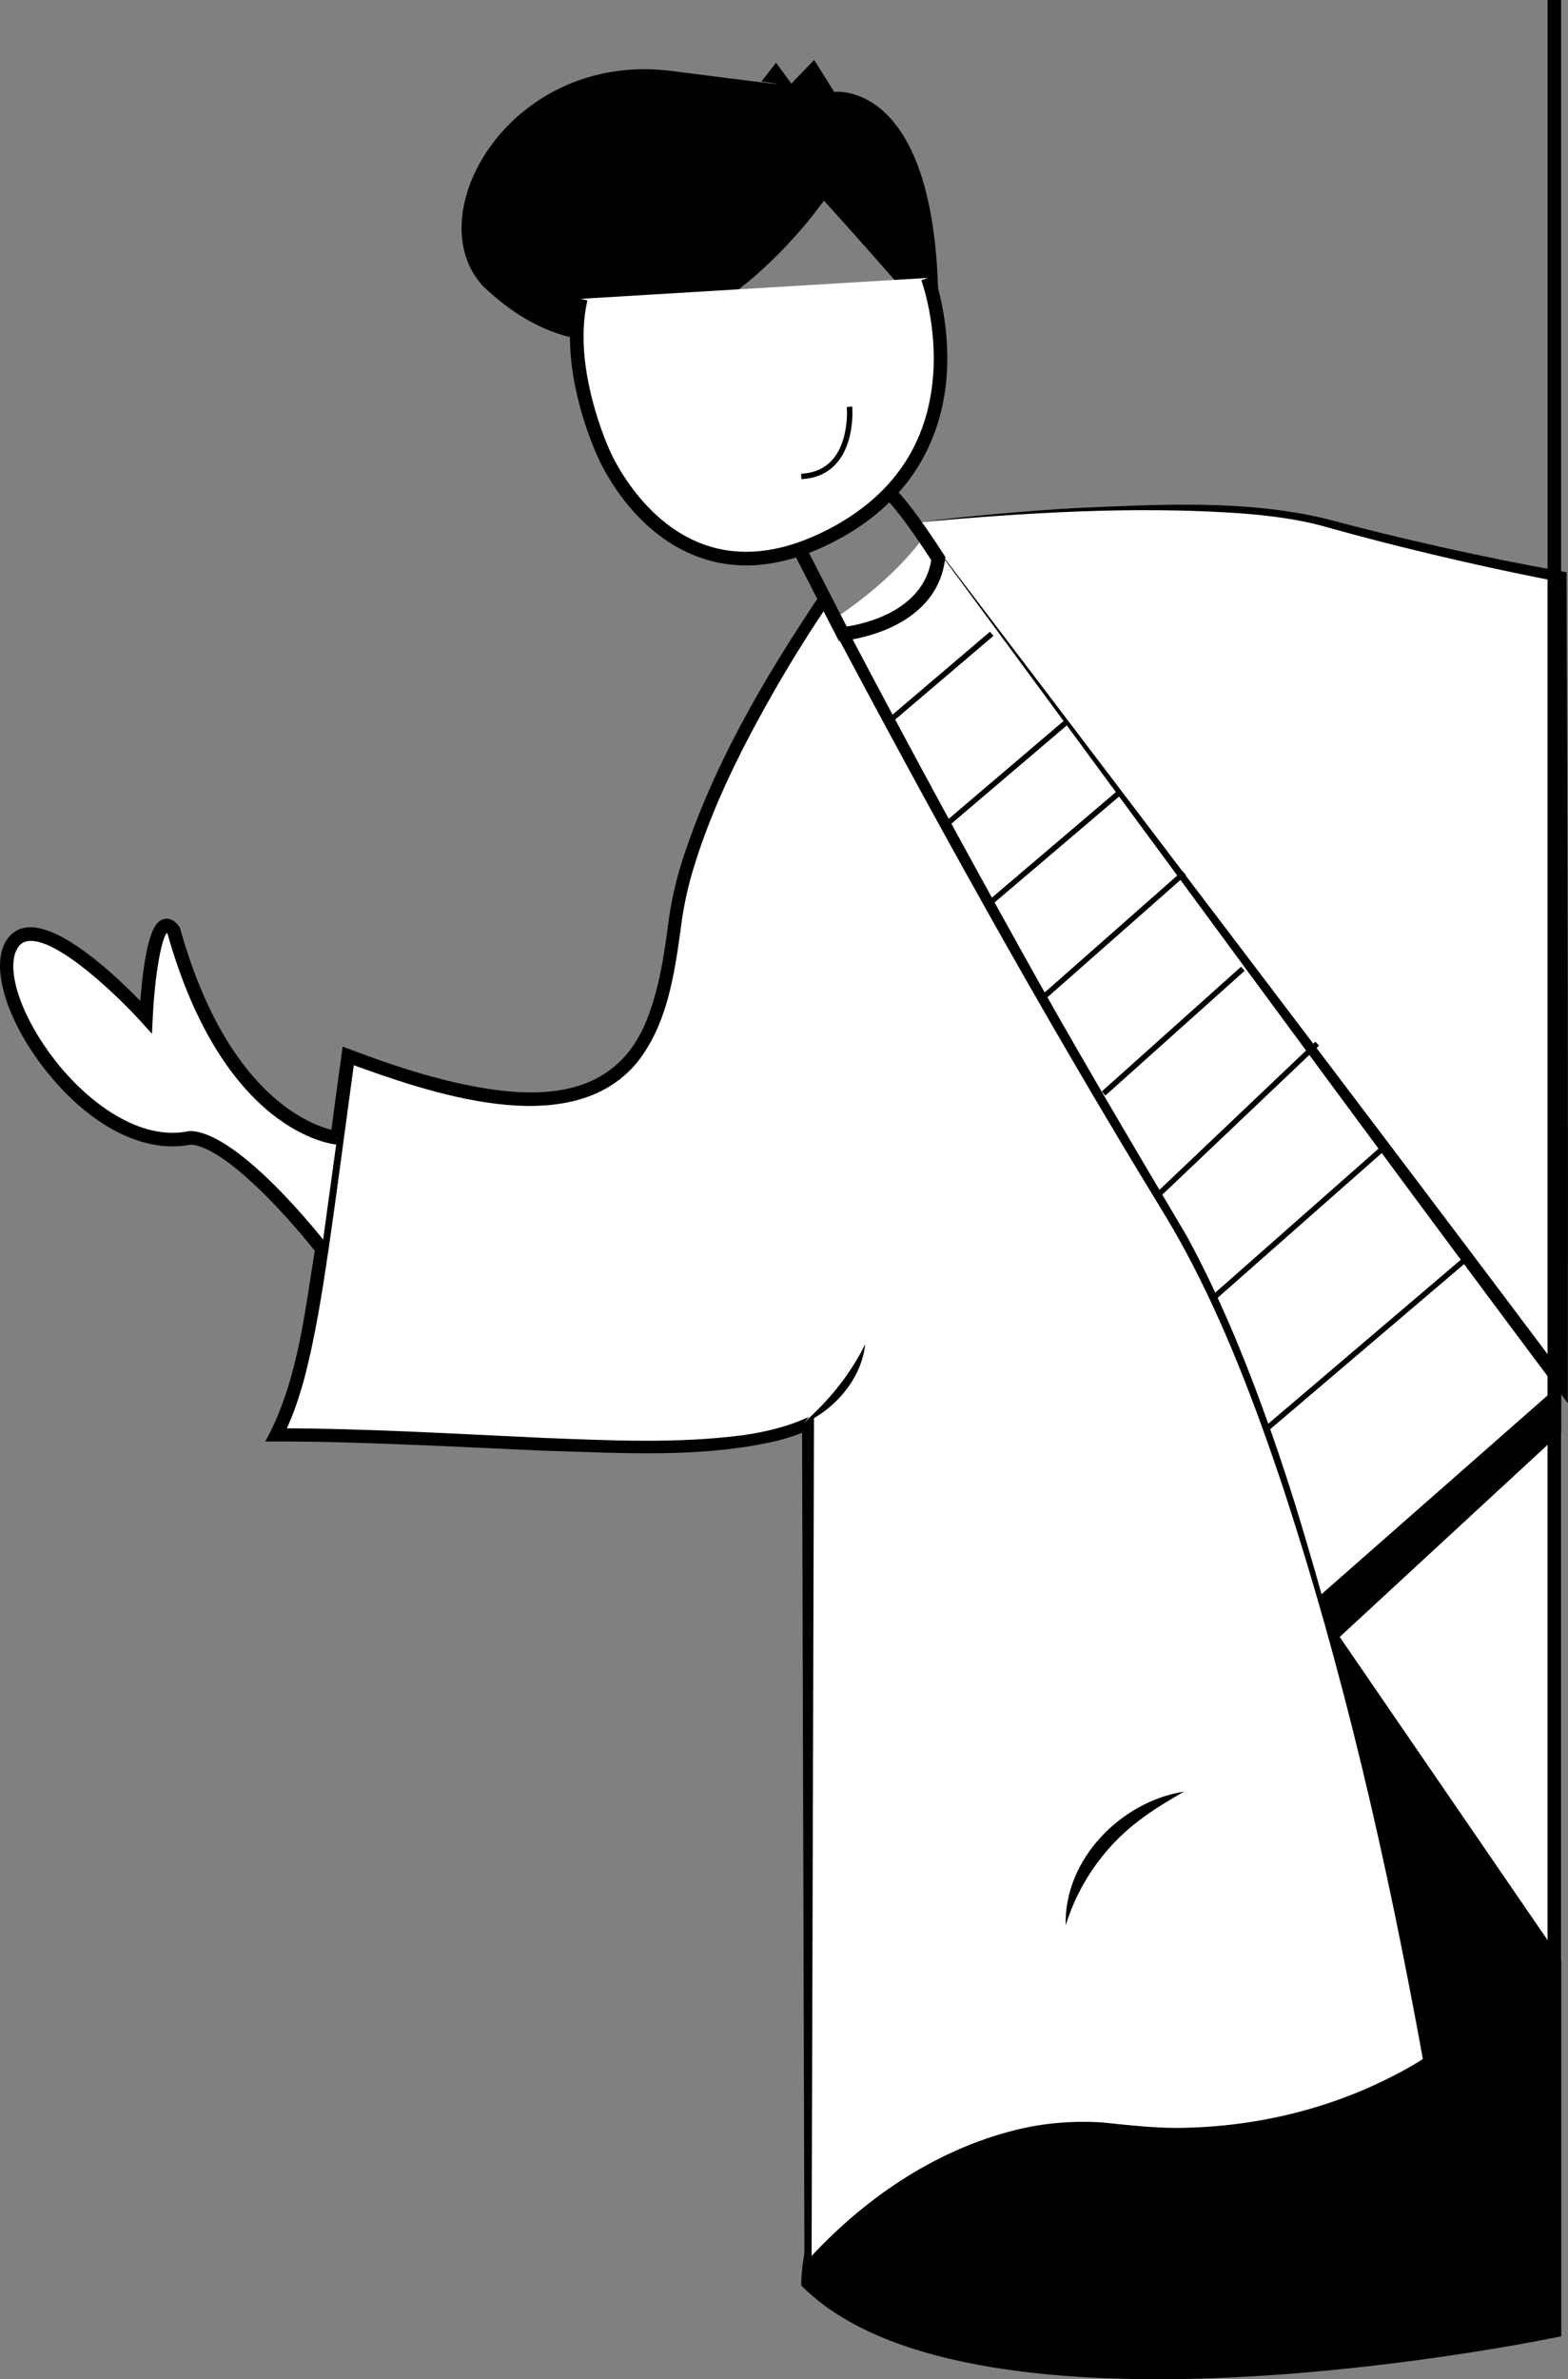 <svg width="118" height="179" viewBox="0 0 118 179" fill="none" xmlns="http://www.w3.org/2000/svg">
<rect x="0" y="0" width="118" height="179" fill="#808080" stroke="none"/>
<g clip-path="url(#clip0_54031_23840)">
<path d="M117.493 175.769C117.493 175.769 73.323 185.149 60.297 171.943C60.297 152.134 117.493 97.16 117.493 97.16V175.769Z" fill="black"/>
<path d="M99.296 120.073L117.493 104.077L69.675 40.158C69.675 40.158 67.749 43.264 62.818 46.526C57.887 49.787 99.297 120.075 99.297 120.075L99.296 120.073Z" fill="white"/>
<path d="M107.073 154.911C107.073 154.911 99.987 110.89 87.897 91.185C75.808 71.481 62.053 45.068 62.053 45.068C62.053 45.068 52.048 59.323 50.797 69.385C49.546 79.447 47.046 87.412 26.203 79.447C24.12 94.539 23.285 103.345 20.785 107.955C37.459 107.955 53.716 110.471 60.803 107.115V170.422C60.803 170.422 70.808 158.265 84.146 159.942C97.485 161.619 107.073 154.911 107.073 154.911Z" fill="white"/>
<path d="M107.073 154.911C104.414 140.188 101.077 125.547 96.365 111.343C94.373 105.455 92.159 99.611 89.216 94.133C88.636 93.049 87.996 91.957 87.357 90.91C78.255 76.021 69.799 60.713 61.648 45.282L62.424 45.333C61.01 47.396 59.677 49.543 58.416 51.714C55.928 56.053 53.628 60.577 52.175 65.372C51.726 66.866 51.404 68.389 51.222 69.931C50.736 73.424 50.191 77.127 47.914 79.972C42.861 85.996 32.202 82.17 26.024 79.925L26.71 79.516C26.12 83.804 25.346 89.732 24.734 93.948C24.242 97.254 23.728 100.594 22.867 103.839C22.451 105.325 21.957 106.809 21.222 108.193L20.787 107.456C27.506 107.46 34.214 107.872 40.916 108.18C45.914 108.373 50.94 108.624 55.902 107.977C57.753 107.721 59.587 107.257 61.255 106.413V107.115L61.075 170.422L60.599 170.25C64.84 165.521 70.332 161.732 76.53 160.223C78.591 159.718 80.728 159.552 82.84 159.671C84.932 159.878 87.016 160.139 89.122 160.084C95.4 159.956 101.722 158.246 107.073 154.909V154.911ZM107.073 154.911C101.751 158.335 95.426 160.135 89.126 160.32C87.018 160.396 84.916 160.157 82.822 159.971C80.738 159.874 78.636 160.061 76.614 160.578C70.536 162.116 65.147 165.935 61.012 170.595L60.538 171.145V170.422L60.359 107.115C60.359 107.115 60.998 107.521 60.995 107.521C60.202 107.893 59.377 108.164 58.544 108.384C52.761 109.736 46.744 109.307 40.875 109.141C35.03 108.878 26.573 108.429 20.787 108.449H19.965L20.351 107.712C22.459 103.453 22.973 98.478 23.736 93.798C24.426 89.001 25.032 84.182 25.7 79.373L25.787 78.738C28.32 79.709 30.887 80.614 33.508 81.263C39.612 82.751 46.428 83.287 48.883 76.173C49.665 73.991 50.012 71.634 50.308 69.332C50.504 67.895 50.824 66.466 51.238 65.087C53.534 57.784 57.44 51.119 61.679 44.799L62.106 44.181C66.834 53.239 71.691 62.238 76.661 71.166C80.704 78.484 85.057 85.807 89.316 93.004C91.557 97.125 93.385 101.464 94.993 105.867C95.826 108.129 96.683 110.666 97.4 112.967C101.649 126.678 104.732 140.744 107.071 154.905L107.073 154.911Z" fill="black"/>
<path d="M25.369 85.6C25.369 85.6 17.241 84.898 13.072 70.015C11.404 67.71 10.988 76.513 10.988 76.513C10.988 76.513 2.651 67.289 0.776 71.273C-1.1 75.257 6.945 87.144 14.323 85.602C17.865 85.74 24.221 93.96 24.221 93.96" fill="white"/>
<path d="M23.819 94.272C22.102 92.053 17.086 86.3 14.361 86.115C10.81 86.821 6.7 84.699 3.357 80.424C0.617 76.92 -0.634 73.067 0.315 71.052C0.653 70.331 1.212 69.894 1.933 69.787C4.494 69.401 8.741 73.433 10.555 75.306C10.602 74.703 10.676 73.929 10.78 73.141C11.208 69.9 11.788 69.307 12.3 69.153C12.592 69.065 13.035 69.091 13.486 69.713L13.539 69.787L13.563 69.875C17.59 84.251 25.335 85.083 25.413 85.089L25.325 86.111C24.98 86.08 16.831 85.208 12.606 70.249C12.586 70.224 12.568 70.204 12.551 70.187C12.111 70.725 11.639 73.531 11.496 76.538L11.437 77.776L10.608 76.86C8.984 75.064 4.284 70.473 2.08 70.805C1.696 70.863 1.427 71.082 1.233 71.495C0.455 73.145 1.684 76.635 4.155 79.793C6.564 82.872 10.47 85.885 14.217 85.101L14.278 85.089H14.341C18.078 85.237 24.357 93.303 24.623 93.646L23.817 94.276L23.819 94.272Z" fill="black"/>
<path d="M69.035 39.304C69.035 39.304 90.607 36.788 99.674 39.304C108.741 41.821 117.494 43.391 117.494 43.391V104.077L69.035 39.304Z" fill="white"/>
<path d="M69.033 39.304C73.09 38.802 77.166 38.438 81.25 38.208C87.368 37.95 93.613 37.593 99.641 38.995C105.556 40.579 111.543 41.907 117.562 42.997L117.89 43.056V43.393C117.978 62.406 118.019 85.066 117.986 104.079V105.571C103.533 86.31 83.535 58.939 69.033 39.306V39.304ZM69.033 39.304C83.448 58.258 103.817 85.007 117.888 103.778L116.997 104.077C116.966 85.062 117.005 62.406 117.092 43.391L117.421 43.787C113.392 43.013 109.401 42.123 105.425 41.135C103.439 40.641 101.458 40.113 99.488 39.561C97.546 39.035 95.515 38.797 93.49 38.629C85.354 38.05 77.15 38.578 69.031 39.304H69.033Z" fill="black"/>
<path d="M117.496 107.747L100.82 123.154L117.496 147.471V107.747Z" fill="white"/>
<path d="M58.402 4.717L59.549 6.289L61.27 4.507L62.78 6.917C62.78 6.917 71.065 5.817 70.596 24.84C65.594 19.023 61.998 15.092 61.998 15.092C61.998 15.092 49.18 33.801 36.361 21.537C31.359 16.193 38.394 3.773 50.586 5.345C62.778 6.917 57.308 6.131 57.308 6.131L58.402 4.717Z" fill="black"/>
<path d="M69.815 20.909C69.815 20.909 74.66 33.958 62.625 40.247C50.591 46.536 45.429 34.116 45.429 34.116C45.429 34.116 42.46 27.827 43.709 22.482" fill="white"/>
<path d="M56.158 42.539C54.919 42.539 53.724 42.33 52.575 41.911C47.444 40.039 45.115 34.686 44.964 34.325C44.783 33.935 41.952 27.763 43.213 22.365L44.207 22.601C43.013 27.703 45.862 33.837 45.891 33.898L45.901 33.921C45.923 33.972 48.156 39.214 52.932 40.951C55.766 41.981 58.948 41.593 62.391 39.795C67.203 37.281 69.838 33.387 70.224 28.221C70.513 24.325 69.35 21.123 69.338 21.09L70.293 20.731C70.344 20.869 71.54 24.146 71.242 28.258C70.964 32.082 69.287 37.344 62.86 40.702C60.519 41.926 58.276 42.539 56.158 42.539Z" fill="black"/>
<path d="M74.499 47.526L66.793 54.087L67.057 54.4L74.762 47.84L74.499 47.526Z" fill="black"/>
<path d="M80.065 54.222L71.277 61.704L71.541 62.017L80.329 54.535L80.065 54.222Z" fill="black"/>
<path d="M84.041 59.538L74.496 67.659L74.76 67.972L84.305 59.851L84.041 59.538Z" fill="black"/>
<path d="M88.981 65.529L78.125 75.1L78.394 75.409L89.25 65.837L88.981 65.529Z" fill="black"/>
<path d="M93.393 72.733L82.914 82.116L83.186 82.423L93.665 73.039L93.393 72.733Z" fill="black"/>
<path d="M98.987 78.37L86.988 89.773L87.269 90.072L99.267 78.668L98.987 78.37Z" fill="black"/>
<path d="M103.876 86.299L91.184 97.49L91.453 97.799L104.145 86.608L103.876 86.299Z" fill="black"/>
<path d="M109.992 94.726L95.176 107.341L95.439 107.654L110.256 95.039L109.992 94.726Z" fill="black"/>
<path d="M63.132 48.229L59.707 41.552L60.613 41.082L63.719 47.137C64.981 46.948 69.442 46.006 70.082 42.143C67.556 38.252 66.627 37.498 66.619 37.49L67.23 36.669C67.336 36.749 68.342 37.568 71.044 41.747L71.146 41.905L71.121 42.094C70.401 47.572 63.538 48.196 63.47 48.202L63.132 48.231V48.229Z" fill="black"/>
<path d="M60.309 36.051L60.289 35.641C61.293 35.589 62.093 35.226 62.669 34.559C63.93 33.1 63.728 30.647 63.726 30.622L64.132 30.585C64.142 30.692 64.352 33.233 62.977 34.826C62.326 35.581 61.428 35.992 60.309 36.049V36.051Z" fill="black"/>
<path d="M80.199 144.85C80.199 144.85 80.748 137.723 89.115 134.788L80.199 144.85Z" fill="white"/>
<path d="M80.198 144.85C80.064 139.88 84.372 135.531 89.115 134.788C88.076 135.381 87.076 135.974 86.145 136.65C83.327 138.645 81.225 141.518 80.198 144.852V144.85Z" fill="black"/>
<path d="M65.111 101.115C65.111 101.115 64.328 104.58 60.523 107.043L65.111 101.115Z" fill="white"/>
<path d="M65.113 101.115C64.876 103.404 63.313 105.436 61.397 106.61C61.117 106.774 60.823 106.916 60.527 107.043C60.75 106.801 60.993 106.598 61.215 106.37C62.803 104.843 64.138 103.104 65.115 101.115H65.113Z" fill="black"/>
<path d="M117.481 0H116.461V170.424H117.481V0Z" fill="black"/>
</g>
<defs>
<clipPath id="clip0_54031_23840">
<rect width="118" height="179" fill="white"/>
</clipPath>
</defs>
</svg>
